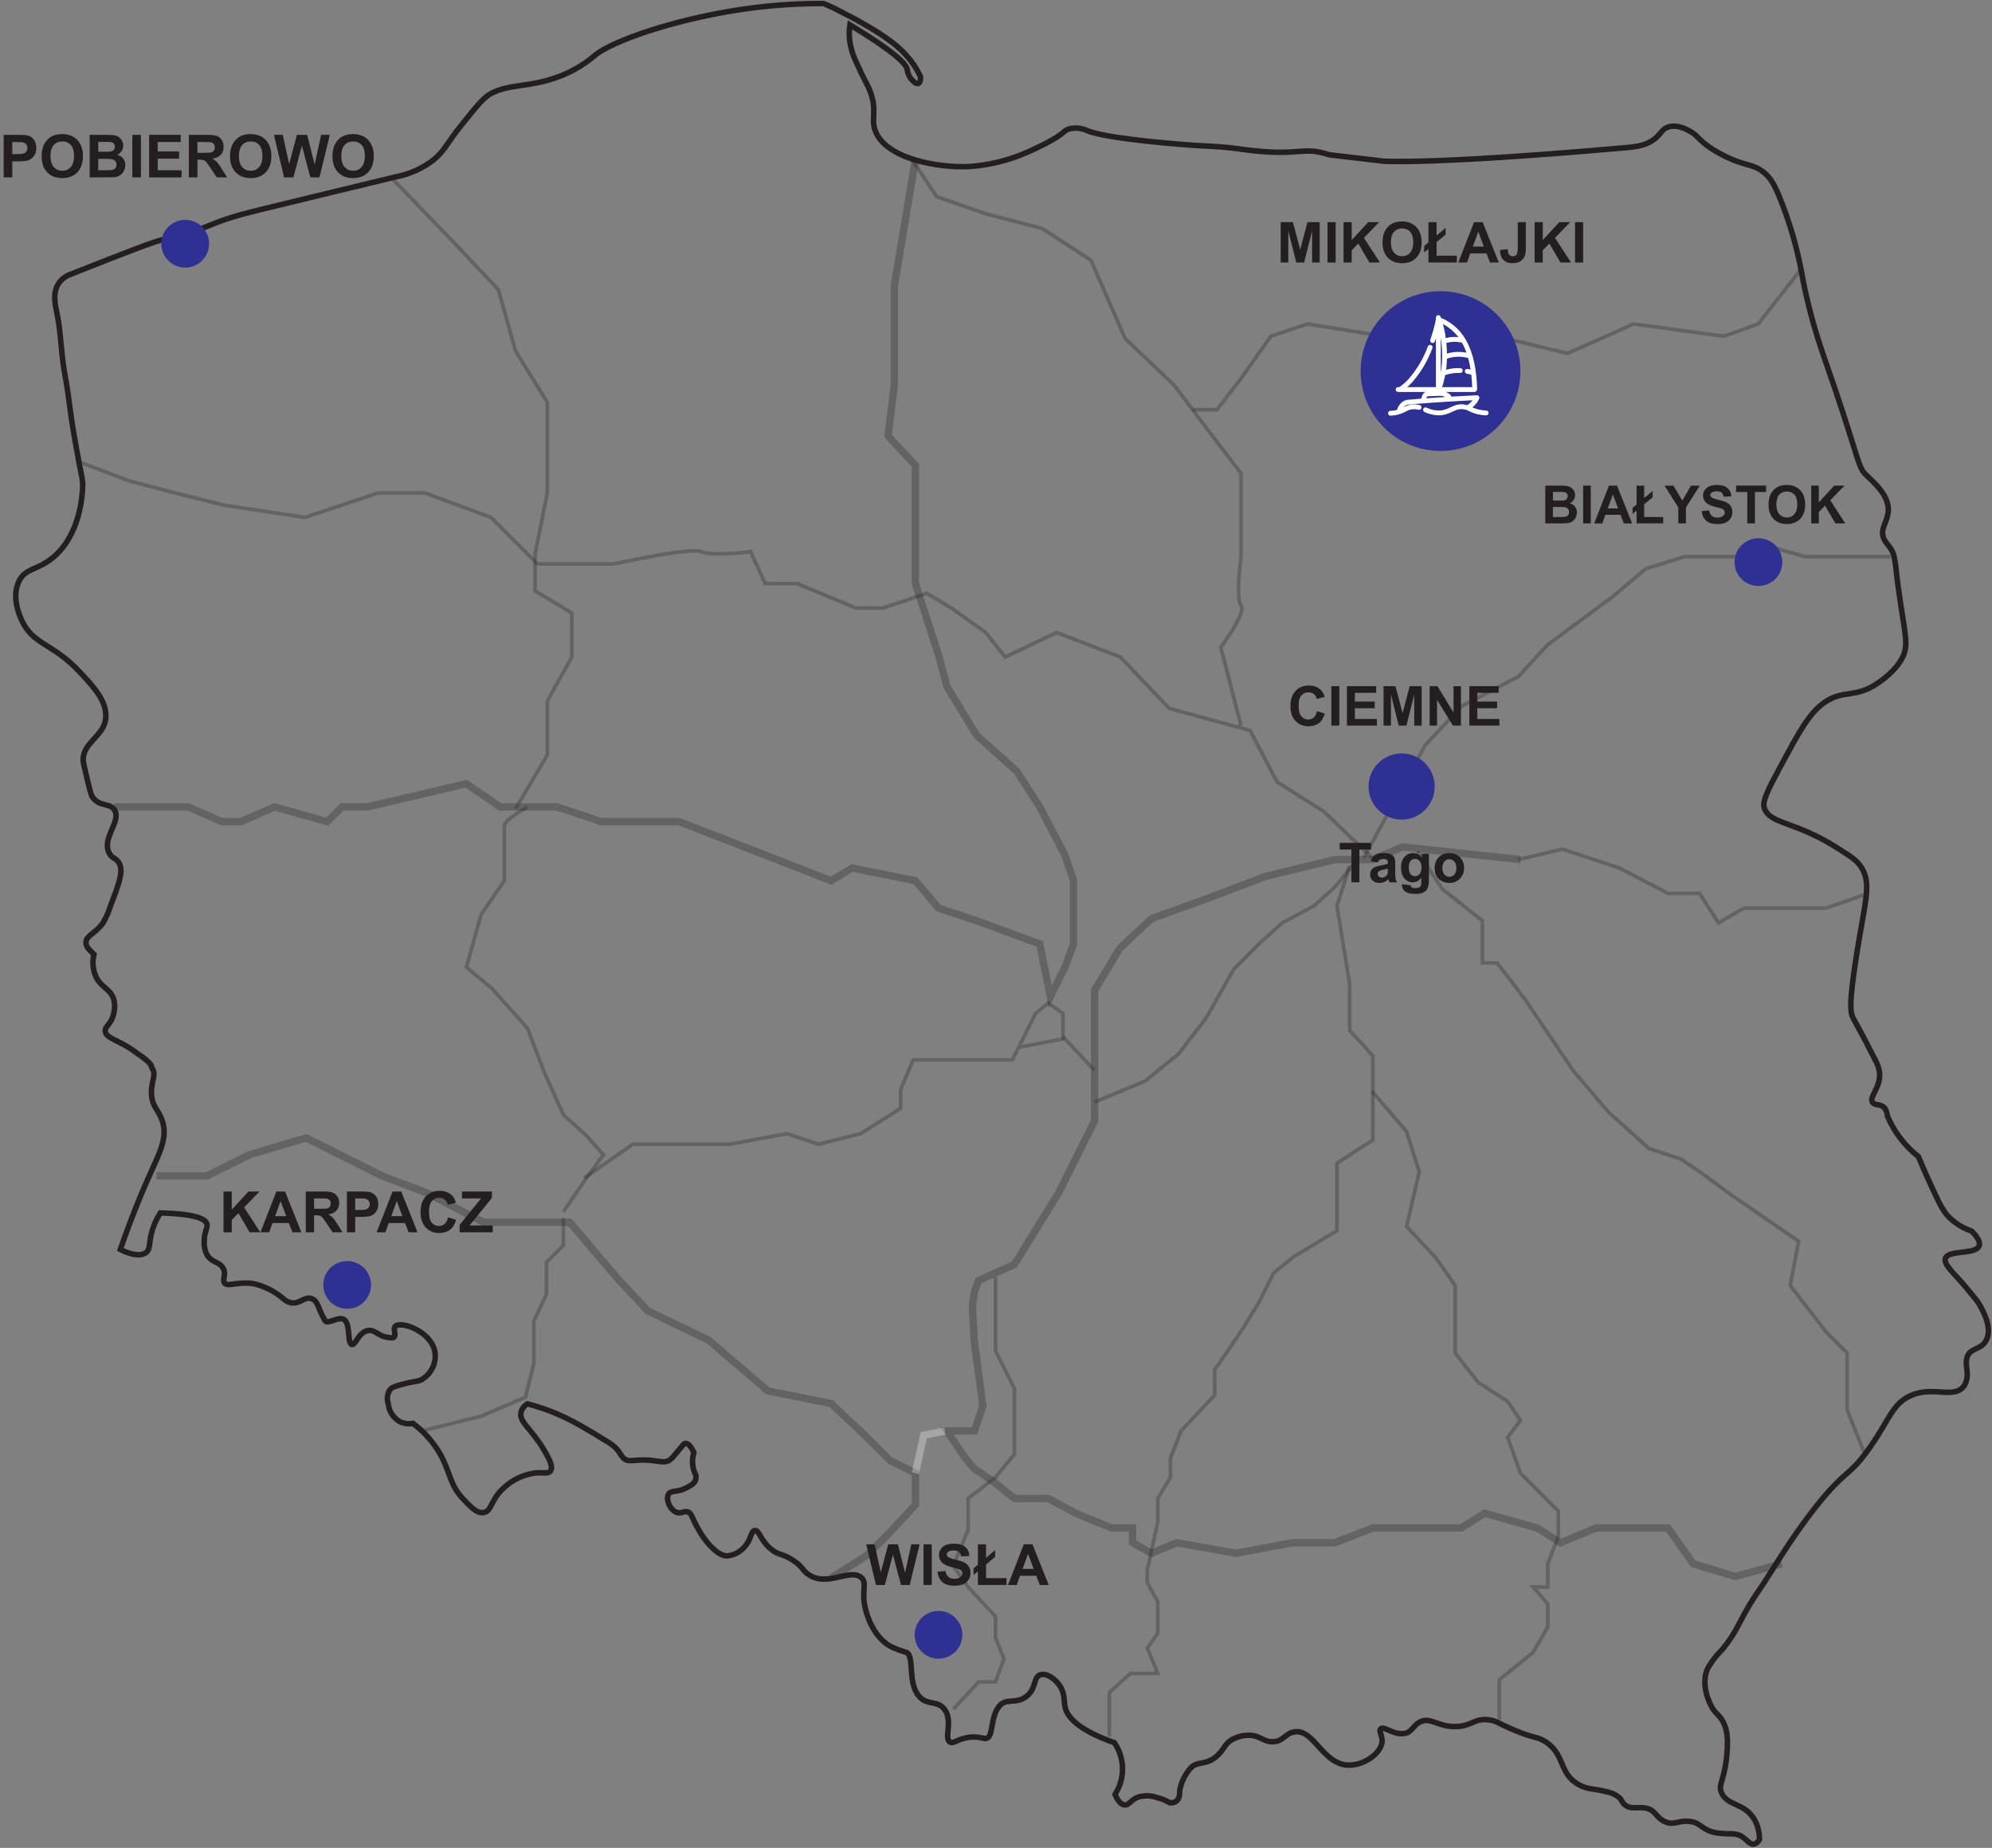 <?xml version="1.0" encoding="utf-8"?>
<!-- Generator: Adobe Illustrator 15.0.0, SVG Export Plug-In . SVG Version: 6.00 Build 0)  -->
<!DOCTYPE svg PUBLIC "-//W3C//DTD SVG 1.1//EN" "http://www.w3.org/Graphics/SVG/1.1/DTD/svg11.dtd">
<svg version="1.1" id="Layer_1" xmlns="http://www.w3.org/2000/svg" xmlns:xlink="http://www.w3.org/1999/xlink" x="0px" y="0px"
	 width="542.313px" height="503.015px" viewBox="0 0 542.313 503.015" enable-background="new 0 0 542.313 503.015"
	 xml:space="preserve">
<rect x="0" y="0" width="542.313" height="503.015" fill="#808080" stroke="none"/>
<g id="Layer_2" display="none">
	<rect x="-33.344" y="-27.993" display="inline" fill="#21083E" width="602" height="555"/>
</g>
<g id="Layer_1_1_">
	<g id="Group_665" transform="translate(-715 -9765.856)">
		<path id="Path_500" opacity="0.3" fill="none" stroke="#231F20" enable-background="new    " d="M1086.335,9999.373l9.332-17.334
			l7.334-13.334l10-10.666l15.334-8l8-8.666l18-13.334l8.666-7.334l10.666-3.332h16l7.334-2.668l9.334,2.668h23.332"/>
		<path id="Path_501" opacity="0.3" fill="none" stroke="#231F20" enable-background="new    " d="M1205.667,9838.705l-12,15.334
			l-9.332,3.334l-24.668-3.334l-7.332,3.334l-10.668,4.666l-19.332-4.666h-30.668l-20.666-3.334l-10,3.334l-8,11.332l-6.666,8.668
			h-6.668"/>
		<g id="Group_664" transform="translate(719.301 9766.856)">
			<g id="poland_ab_grey_Przekonwertowany_-01" transform="translate(0 0)">
				<path id="Path_227" fill="none" stroke="#231F20" stroke-width="1.5" stroke-miterlimit="10" d="M227.081,5.75
					c-0.198,1.358-0.225,2.735-0.08,4.1c0.282,2.192,0.93,4.322,1.917,6.3c2.215,5,2.8,5.5,3.6,7.53
					c2.02,5.154,0.356,7.426,1.343,10.548c2.456,7.805,16.861,10.571,25.871,10.1c5.273-0.385,10.445-1.649,15.3-3.742
					c1.146-0.494,2.123-0.93,2.926-1.343c1.841-0.848,3.63-1.798,5.361-2.847c2.299-1.492,2.215-1.951,3.438-2.3
					c1.684-0.429,3.455-0.25,5.021,0.505c5.682,2.3,27.926,4.017,33.516,4.212c2.986,0.141,5.964,0.436,8.919,0.884
					c15.735,2.089,15.688-1.067,23.266,1.423l14.922,1.756l0,0c0.068,0,12.832,1,66-3.684c3.053-0.264,5.738-0.654,8.035-2.594
					c1.537-1.343,1.791-2.479,3.44-3.019c2.629-0.872,5.511,0.907,6.359,1.423c1.619,1,1.641,1.584,3.766,3.271
					c1.41,1.092,2.924,2.042,4.521,2.835c6.037,3.214,8.172,2.3,11.215,4.694c1.904,1.492,2.914,3.317,4.154,6.164
					c3.11,7.518,5.358,15.369,6.688,23.4c1.439,7.168,3.373,14.225,5.812,21.12c9.401,26.962,9,29.475,11.145,31.61
					c2.146,2.135,6.486,5.6,6.234,10c-0.173,3.03-2.312,4.809-1.252,7.449c0.713,1.71,2.301,2.433,2.848,5.016
					c0.115,0.516,0.274,1.446,0.379,2.158c0.264,1.836,0.217,2.95,1.457,11.065c1.354,8.827,1.963,11.076,0.506,14.061
					c-1.848,3.788-5.899,6.485-6.635,7c-6.279,4.419-9.527,1.7-14.799,5.464c-4.064,2.915-6.611,7.633-11.709,17.079
					c-3.443,6.451-5.211,9.722-4.521,11.627c1.584,4.373,8.092,3.443,19.408,10.537c3.893,2.433,5.832,3.65,7.037,5.613
					c2.662,4.362,1.145,8.436-1.148,22.52c-2.469,15.15-1.801,17.125-1.147,18.422c0.528,1,3.11,5.578,5.992,11.375
					c0.692,1.153,1.116,2.448,1.239,3.788c0.185,3.892-2.948,6.399-1.928,7.839c0.666,0.918,2.238,0.24,3.34,1.584
					c0.41,0.631,0.654,1.352,0.711,2.102c1.83,4.334,4.729,8.137,8.426,11.041c1.55,3.725,2.974,6.893,4.101,9.287
					c2.055,4.406,2.893,5.887,4.399,7.369c1.687,1.623,3.714,2.85,5.935,3.592c1.377,1.344,2.514,2.857,2.1,4.021
					c-0.883,2.549-8.313,1.021-9.182,3.439c-0.584,1.709,2.641,4.326,5.361,7.607c3.1,3.742,3.44,4.121,3.936,5.027
					c1.045,1.848,3.443,6.141,1.918,9.457c-1.377,2.949-4.592,2.146-5.35,4.939c-0.666,2.299,0.885,4.451-0.552,7.299
					c-0.096,0.203-0.221,0.395-0.366,0.563c-2.849,3.441-8.252-0.229-14.313,2.436c-5.143,2.299-5.738,6.381-11.135,14.049
					c-5.842,8.367-6.324,5.658-14.564,15.988c-7.553,9.49-12.627,18.664-15.817,23.186c0,0-1.791,2.525-3.26,5.189l0,0
					c-1.148,1.928-1.091,2.088-2.089,3.844c-1.231,2.465-2.75,4.777-4.522,6.887c-1.445,1.432-2.707,3.025-3.752,4.771
					c-0.246,0.432-0.441,0.891-0.586,1.355c-1.457,4.822,1.6,9.771,1.826,10.105c1.032,1.469,1.848,1.768,2.766,3.52
					c1.033,1.973,1.309,4.064,1.09,7.689c-0.506,8.322-2.664,9.1-1.5,11.639c1.617,3.57,6.189,2.629,8.861,7.117
					c0.967,1.676,1.459,3.586,1.422,5.521c-0.279,0.596-0.795,1.049-1.422,1.25c-1.562,0.354-2.228-2.092-4.937-2.676
					c-1.078-0.238-1.664,0-4.465-0.264c-0.496-0.041-0.986-0.123-1.469-0.242c-3.674-0.848-3.646-2.719-6.888-3.006
					c-2.983-0.277-3.993,1.148-6.358,0.16c-2.701-1.055-2.605-3.248-5.441-3.764c-2.227-0.4-4.018,0.459-5.612-0.85
					c-0.871-0.689-0.711-1.262-1.757-2.168c-1.1-0.813-2.385-1.346-3.741-1.537c-2.892-0.801-4.591-0.391-7.22-1.895
					c-5.602-3.248-3.442-8.574-9.538-11.971c-2.123-1.148-2.3-0.475-7.781-2.756c-4.66-1.939-4.937-2.596-7.037-2.848
					c-4.086-0.506-4.59,1.791-9.182,1.836c-5,0-6.888-2.836-9.779-1.146c-1.779,1.01-1.973,2.617-3.947,3
					c-3.008,0.586-5.59-2.123-6.52-1.25c-0.666,0.619,0.6,2.029,0.332,3.764c-0.482,3.133-5.222,6.396-9.457,6.107
					c-6.795-0.459-9.068-9.861-14.396-9.033c-2.594,0.398-3.073,2.789-6.104,2.674c-2.49-0.08-3.271-1.729-6.359-1.756
					c-1.455,0.002-2.891,0.348-4.188,1.01c-2.525,1.314-2.302,2.824-4.593,4.771c-3.26,2.734-5.465,0.898-7.448,3.684
					c-1.277,1.604-2.142,3.502-2.515,5.52c0,1.584-0.198,2.305-0.918,2.932c-0.508,0.375-1.142,0.545-1.769,0.471
					c-1.116-0.668-2.328-1.162-3.604-1.469c-1.539-0.504-3.188-0.564-4.764-0.172c-2.299,0.723-2.662,2.359-3.992,2.215
					c-0.645-0.068-1.602-0.574-2.572-2.869c1.146-1.764,1.826-3.783,2-5.877c0.227-2.887-0.529-5.764-2.145-8.172
					c-10.455-3.688-13.143-7.369-13.543-10.146c-0.201-1.354,0-3.313-1.332-5.354c-1.146-1.73-3.438-3.564-5.279-3.014
					c-2,0.617-1.057,3.73-3.766,5.855c-2.938,2.301-5.484,0.334-7.449,2.689c-2.56,3.07-1.5,8.303-3.507,8.775
					c-0.689,0.172-1.148-0.309-3.26-0.367c-0.588-0.018-1.176,0.021-1.756,0.115c-2.95,0.473-3.88,1.779-4.855,1.271
					c-1.791-0.973,0.861-5.738-1.5-8.873c-1.94-2.615-4.591-1-6.887-3.52c-3.375-3.729-1.148-11.148-3.6-12.051
					c-1.367-0.395-2.702-0.895-3.994-1.492c-0.572-0.271-1.111-0.623-1.607-1.02c-4.35-3.443-5.486-9.275-5.739-10.549
					c-0.643-3.982,0.689-5.945-0.838-7.277c-2.984-2.627-9.068,2.5-14.141-0.666c-1.894-1.148-1.687-2.299-4.683-4.189
					c-2.755-1.721-3.616-1.199-5.613-2.766c-3.042-2.359-3.375-5.463-4.591-5.188c-1.216,0.273-0.826,2.443-2.927,4.594
					c-1.209,1.389-2.936,2.219-4.775,2.299c-0.459,0-2-0.172-4.511-2.848c-0.67-0.719-1.284-1.486-1.836-2.301
					c-0.275-0.398-0.677-1-1.148-1.85c-2.032-3.441-1.836-4.434-2.9-4.914s-1.859,0.553-3.2,0.059
					c-1.813-0.676-3.007-3.58-2.181-4.938c0.712-1.146,2.387-0.443,4.775-1.676c1.412-0.734,2.215-1.219,2.548-2.076
					c0.165-0.461,0.208-0.955,0.126-1.438c-0.537-1.018-0.846-2.137-0.907-3.281c-0.054-0.975,0.074-1.945,0.379-2.869
					c-1.022-2.102-1.779-2.521-2.3-2.49c-0.521,0.033-0.93,0.859-2.869,3.064c-0.433,0.578-0.947,1.096-1.527,1.525
					c-1.274,0.744-2.5,0.344-4.327,0.113c-4.867-0.621-6.565,0.688-8.035-0.586c-1.056-0.918-1.033-1.896-2.847-3.439
					c-1.013-0.762-2.075-1.447-3.179-2.063c-1.148-0.746-2.651-1.646-4.35-2.617c-2.459-1.479-5.011-2.793-7.639-3.941
					c-2.676-1.158-5.439-2.102-8.264-2.824c-0.874,0.52-1.506,1.367-1.756,2.354c-0.551,2.605,2.881,4.422,6.267,10.199
					c1.24,2.104,2.663,4.592,1.756,5.74c-0.643,0.859-1.974,0.32-4.258,0.551c-3.21,0.447-6.198,1.896-8.54,4.131
					c-3.524,3.238-3.133,6.234-5.36,6.611c-2.02,0.355-3.88-1.928-5.441-3.512c-3.788-3.846-3.616-7.301-6.267-12.133
					c-1.889-3.365-4.457-6.301-7.541-8.619c-1.247,0.242-2.539,0.064-3.673-0.506c-1.729-1.027-2.867-2.818-3.065-4.82
					c-0.426-1.254-0.275-2.633,0.413-3.766c0.494-0.631,1.148-0.93,3.271-1.5c3.857-1.043,4.178-0.723,5.268-1.25
					c2.273-1.258,3.73-3.605,3.845-6.201c0.2-4.682-4.591-7.23-5.349-7.609c-2.066-1.09-4.9-1.652-5.613-0.678
					c-0.562,0.781,0.413,2.301-0.287,2.859c-0.379,0.332-0.987,0.113-1.469,0.08c-2.869-0.242-3.673-2.301-5.739-1.855
					c-2.525,0.586-3.225,4.027-4.27,3.771c-1.331-0.332-0.218-5.939-2.3-6.891c-1.55-0.68-4.178,1.426-4.936,0.479
					c-0.031-0.047-0.058-0.094-0.08-0.143c-1.848-3.053-1.814-5.336-3.684-5.941c-2.043-0.666-3.111,1.689-5.739,1.092
					c-1.607-0.379-1.859-1.445-5.073-3.266c-0.801-0.436-1.629-0.813-2.479-1.146c-0.477-0.188-0.963-0.348-1.458-0.479
					c-0.924-0.273-1.882-0.418-2.847-0.426c-3.753,0-5.1,0.873-5.969,0.061c-0.869-0.813,0.562-2.518-0.505-4.18
					c-1.148-1.838-3.053-1.393-4.35-3.568c-0.576-1.119-0.838-2.371-0.758-3.627c0-2.711,1-3.648,0.758-4.693
					c-0.31-1.363-2.8-2.836-12.718-3.072c-1.114,1.742-1.936,3.656-2.433,5.67c-0.654,2.729-0.31,4.166-1.331,5.023
					c-2.112,1.775-6.5-0.438-7.116-0.76c3.329-9.572,6.313-16.619,8.54-21.512s4.431-9.238,2.847-13.639
					c-1.033-2.848-2.525-3.613-2.847-6.527c-0.436-3.897,1.515-5.738,0.08-7.688c-0.241-0.333,0.62-0.934-4.27-4.188l0,0
					c-4.591-3.521-8.276-3.789-8.448-5.854c-0.126-1.458,1.653-1.813,2.3-4.786c0.321-1.198,0.345-2.461,0.069-3.674
					c-0.746-2.896-3.191-3.309-4.683-5.938c-1.037-2.014-1.306-4.334-0.758-6.531c-1.148-1.145-2.3-2.043-2.169-3.352
					c0.126-1.77,2.468-2.302,4.511-5.018c0.852-1.389,1.53-2.876,2.02-4.43c2.445-6.382,3.639-9.619,2.594-11.8
					c-0.872-1.836-1.974-1.251-2.847-3.007c-2.009-4.1,3.363-8.563,1.515-11.639c-1.251-2.066-4.155-0.815-6.037-3.581
					c-0.218-0.321-0.471-0.769-1.412-4.786c-0.7-2.973-1.056-4.465-1.09-4.936c-0.379-5,5.464-6.68,6.083-11.421
					c0.619-4.741-3.225-8.815-7.082-12.936c-7.472-7.954-12.626-7.266-15.736-13.969c-0.425-0.918-3-6.4-0.7-10.824
					c1.791-3.443,4.786-2.824,8.9-6.083c7.805-6.2,8.287-17.481,8.367-19.375c0.1-2.376-0.218-2.02-2.089-12.764
					c-1.836-10.548-1.148-9.045-2.927-19c-0.9-5.211-0.907-10.56-2.009-15.736c-0.436-2.043-1.263-5.567,0.62-8.172
					c0.803-1.06,1.901-1.859,3.156-2.3c14.921-5.9,22.474-8.838,25.091-9.435c14.21-3.191,10.571-4.281,26.4-8.115
					c12.4-3,24.77-6.037,37.177-9c3.688-0.712,7.157-2.286,10.124-4.591c3.076-2.525,3.535-4.442,7.69-9.6
					c3.96-4.924,5.946-7.392,7.943-8.448c5.085-2.7,10.33-1.607,18.25-4.522c0.735-0.275,1.263-0.494,1.458-0.574
					c3.11-1.306,5.999-3.087,8.563-5.28c4.924-4.121,23.473-10.491,43.249-12.982c6.303-0.78,12.649-1.163,19-1.148
					c0.769,0.321,1.871,0.792,3.179,1.423c1.09,0.539,1.882,1,2.422,1.263c2.617,1.263,5.131,2.732,6.588,3.6
					c2.067,1.174,4.061,2.473,5.969,3.891c2.173,1.563,4.106,3.435,5.739,5.555c0.98,1.306,1.823,2.709,2.514,4.189
					c0.069,0.861-0.126,1.641-0.585,1.836c-0.758,0.333-1.882-1.148-2.009-1.251c-0.537-0.712-0.884-1.55-1.01-2.433
					C242.587,16.458,239.144,13.063,227.081,5.75z"/>
			</g>
			<path id="Path_228" opacity="0.3" fill="none" stroke="#231F20" stroke-width="2" enable-background="new    " d="
				M480.779,424.685l-12.625,3.443l-11.477-3.443l-6.89-9.756h-19.512l-9.756,4.018l-6.314-4.018l-14.348-4.018l-6.313,4.018
				h-24.101l-10.332,4.018H347.64l-15.494,2.869l-16.07-2.869l-6.887,2.869l-5.166-2.869v-4.018h-5.738l-9.756-4.018l-7.461-4.021
				h-9.182l-5.739-4.594l-5.167-3.439l-2.869-3.439l-4.591-6.893h7.46l2.3-6.887l-2.3-17.221l-0.572-9.756l0.572-4.018l1.154-3.086
				l9.75-4.375l12.051-19.516l9.758-19.512v-35.582l6.889-11.479l8.607-8.035l14.348-5.165l16.646-6.312l18.938-4.59h10.33
				l8.035-3.443l32.136,3.45"/>
			<path id="Path_229" opacity="0.3" fill="none" stroke="#231F20" stroke-width="2" enable-background="new    " d="
				M244.907,42.462l-5.739,34.434v26.973l-1.721,13.774l7.46,8.034v32.139l6.313,19.512l2.3,8.609l8.035,13.2l10.901,9.757
				l6.313,9.756l6.887,13.2l2.301,6.887v17.215l-2.301,6.313l-4.018,8.033l-2.869-14.348l-17.216-6.313l-10.331-3.442l-6.312-7.461
				l-17.217-3.444l-5.739,3.444l-41.32-16.069h-21.235l-12.051-4.018h-15.5l-9.183-6.312l-26.974,6.313h-6.887l-4.018,4.018
				l-14.348-4.018l-9.183,4.018h-5.164l-9.184-4.018H26.823"/>
			<path id="Path_230" opacity="0.3" fill="none" stroke="#231F20" stroke-width="2" enable-background="new    " d="
				M38.303,319.087h13.774l11.478-5.738l15.5-4.592l20.661,10.33l12.051,4.592l15.5,8.035h23.529l13.2,15.5l8.035,8.604
				l16.643,8.035l16.069,13.771l17.217,3.441l9.757,9.186l6.313,6.313l6.887,3.441v8.605l-6.887,7.461l-6.312,6.313l-9.757,6.164"/>
			<path id="Path_231" opacity="0.3" fill="none" stroke="#FFFFFF" stroke-width="2" enable-background="new    " d="
				M244.907,400.007l2.295-10.33l5.74-1.148"/>
			<path id="Path_232" opacity="0.3" fill="none" stroke="#231F20" enable-background="new    " d="M403.876,467.153v-10.9
				l9.183-7.461l4.018-6.887v-6.314l-4.018-4.592h4.018v-6.314l2.869-7.459v-6.889l-10.33-10.328l-3.441-9.76l3.441-4.59
				l-3.441-5.166l-8.024-5.164l-6.313-8.035v-18.365l-5.166-7.461l-8.033-8.605l3.442-14.922l-3.442-10.9l-9.431-11.021"/>
			<path id="Path_233" opacity="0.3" fill="none" stroke="#231F20" enable-background="new    " d="M363.129,234.725l-3.443,10.9
				l3.443,21.235v12.625l6.313,6.888v22.957l-9.757,6.313v18.365l-11.479,6.887l-5.737,4.592l-4.021,8.033l-4.59,7.463
				l-7.461,10.902v6.889l-9.189,9.756l-2.866,7.461v5.166l-3.439,5.736v6.314l-2.869,13.199v3.438l2.869,5.164v8.607l-2.869,4.02
				l2.869,6.895h-7.461l-5.738,5.164v12.053"/>
			<path id="Path_234" opacity="0.3" fill="none" stroke="#231F20" enable-background="new    " d="M266.716,346.634v20.088
				l5.167,10.33v17.791l-5.167,6.313l-7.461,5.738v8.609l-4.018,9.756l4.018,5.738l7.461,8.035v5.74l2.295,5.729l-2.295,6.314
				h-4.592l-6.887,7.461"/>
			<path id="Path_235" opacity="0.3" fill="none" stroke="#231F20" enable-background="new    " d="M110.614,388.522l16.069-4.021
				l12.052-5.16l2.3-9.188v-11.479l3.443-7.459v-8.607l4.592-4.594v-7.459"/>
			<path id="Path_236" opacity="0.3" fill="none" stroke="#231F20" enable-background="new    " d="M503.161,394.267l-4.592-11.477
				v-15.494l-5.738-5.74l-9.756-12.627l2.295-12.051l-18.365-12.625l-8.606-6.313l-5.166-3.443l-8.609-2.869l-10.895-9.758
				l-9.762-11.479l-13.193-19.514l-7.461-9.754h-4.021v-11.479l-10.896-8.608l-6.896-10.33"/>
			<path id="Path_237" opacity="0.3" fill="none" stroke="#231F20" enable-background="new    " d="M504.31,242.185l-11.479,4.018
				h-22.383l-6.887,4.017l-5.164-8.034h-8.609l-13.199-6.887l-15.5-5.165l-12.053,2.869"/>
			<path id="Path_238" opacity="0.3" fill="none" stroke="#231F20" enable-background="new    " d="M293.689,299.001l13.773-5.738
				l9.182-7.461l7.461-9.756l7.461-13.201l7.461-7.459l5.738-5.166l8.608-4.592l5.738-5.164l5.166-6.313"/>
			<path id="Path_239" opacity="0.3" fill="none" stroke="#231F20" enable-background="new    " d="M149.066,328.845l6.313-9.184
				l4.592-6.314l-4.592-5.164l-6.312-5.738l-5.165-11.479l-4.592-12.053l-9.756-10.899l-6.887-5.74l4.018-14.347l6.313-9.183
				v-14.921c0-1.722,6.313-5.165,6.313-5.165"/>
			<path id="Path_240" opacity="0.3" fill="none" stroke="#231F20" enable-background="new    " d="M154.804,319.661l13.2-9.188
				h26.4l15.5-2.871l8.608,2.871l11.478-2.871l10.9-6.889v-5.162l3.443-8.035h26.974l2.869-5.732l3.442-6.893l3.438-2.869
				l4.021,2.869v6.893l-12.051,2.299"/>
			<path id="Path_241" opacity="0.3" fill="none" stroke="#231F20" enable-background="new    " d="M293.689,290.394l-8.609-9.184"
				/>
			<path id="Path_497" opacity="0.3" fill="none" stroke="#231F20" enable-background="new    " d="M102.7,47.849l18,18.667
				l10.666,11.333l4.668,16.667l8.666,14v24.667l-3.334,16.666v10l10,6v12l-6.666,12v14.667l-8.666,14.667"/>
			<path id="Path_498" opacity="0.3" fill="none" stroke="#231F20" enable-background="new    " d="M369.441,232.707l-13.408-12.858
				l-12.668-8l-7.332-14l-22-6l-13.334-14l-17.334-6.666l-14,6.666l-5.332-6.666l-9.334-6.667l-6.666-4l-12,4H228.7l-16-6.667
				h-8.666l-4-8.666c0,0-10.668,1.334-13.334,0s-24,3.333-24,3.333h-20.667l-12.668-12.667l-18-6.666H98.7l-20,6.666l-22-3.333
				l-13.334-3.333L30.7,129.849l-14-5.333"/>
			<path id="Path_499" opacity="0.3" fill="none" stroke="#231F20" enable-background="new    " d="M333.573,196.516l-5.541-21.333
				c0,0,7.08-9.334,5.541-11.334c-1.541-2,0-13.333,0-13.333v-22.667l-10.209-13.333l-8-10.667l-13.332-12.666L292.7,69.849
				l-13.334-8.666l-15.333-4L250.7,52.516l-6.666-10"/>
			<g id="Group_681" transform="translate(-415.301 -10020.857)">
				<g enable-background="new    ">
					<path fill="#231F20" d="M759.666,10091.316v-10.984h3.322l1.992,7.494l1.971-7.494h3.332v10.984h-2.064v-8.646l-2.18,8.646
						h-2.137l-2.172-8.646v8.646H759.666z"/>
					<path fill="#231F20" d="M772.416,10091.316v-10.984h2.217v10.984H772.416z"/>
					<path fill="#231F20" d="M776.775,10091.316v-10.984h2.219v4.877l4.482-4.877h2.983l-4.137,4.277l4.354,6.707h-2.865
						l-3.022-5.156l-1.797,1.838v3.318H776.775z"/>
					<path fill="#231F20" d="M787.38,10085.891c0-1.117,0.166-2.057,0.502-2.818c0.25-0.559,0.593-1.059,1.021-1.506
						c0.435-0.445,0.898-0.773,1.421-0.99c0.688-0.289,1.475-0.434,2.368-0.434c1.613,0,2.916,0.502,3.888,1.508
						c0.974,1.004,1.457,2.4,1.457,4.189c0,1.773-0.481,3.16-1.447,4.164c-0.961,1-2.25,1.502-3.862,1.502
						c-1.64,0-2.938-0.5-3.896-1.496C787.865,10089.014,787.38,10087.641,787.38,10085.891z M789.667,10085.818
						c0,1.242,0.287,2.186,0.86,2.828c0.57,0.641,1.304,0.961,2.187,0.961c0.888,0,1.606-0.318,2.183-0.953
						c0.565-0.637,0.85-1.594,0.85-2.867c0-1.258-0.275-2.199-0.83-2.818c-0.551-0.621-1.287-0.928-2.199-0.928
						c-0.914,0-1.648,0.313-2.213,0.939C789.947,10083.607,789.667,10084.553,789.667,10085.818z"/>
					<path fill="#231F20" d="M799.891,10085.832v-5.5h2.211v3.633l2.467-2.068v1.814l-2.467,2.061v3.695h5.522v1.85h-7.733v-3.703
						l-1.164,0.967v-1.775L799.891,10085.832z"/>
					<path fill="#231F20" d="M819.052,10091.316h-2.411l-0.964-2.496h-4.391l-0.906,2.496h-2.354l4.271-10.984h2.355
						L819.052,10091.316z M814.966,10086.971l-1.512-4.078l-1.481,4.078H814.966z"/>
					<path fill="#231F20" d="M824.195,10080.332h2.211v6.955c0,0.906-0.08,1.607-0.24,2.098c-0.215,0.639-0.604,1.152-1.17,1.539
						c-0.564,0.389-1.307,0.582-2.234,0.582c-1.082,0-1.918-0.303-2.502-0.91c-0.586-0.609-0.879-1.5-0.885-2.674l2.092-0.24
						c0.025,0.629,0.117,1.076,0.275,1.336c0.24,0.395,0.605,0.59,1.094,0.59c0.496,0,0.844-0.141,1.051-0.422
						c0.203-0.283,0.314-0.869,0.314-1.758v-7.096H824.195z"/>
					<path fill="#231F20" d="M828.794,10091.316v-10.984h2.22v4.877l4.481-4.877h2.979l-4.137,4.277l4.363,6.707h-2.873
						l-3.021-5.156l-1.799,1.838v3.318H828.794z"/>
					<path fill="#231F20" d="M839.783,10091.316v-10.984h2.219v10.984H839.783z"/>
				</g>
			</g>
			<g id="Group_682" transform="translate(-329.301 -9960.857)">
				<g enable-background="new    ">
					<path fill="#231F20" d="M745.705,10092.045h4.113c0.813,0,1.42,0.033,1.815,0.104c0.4,0.066,0.758,0.209,1.074,0.422
						c0.315,0.215,0.574,0.504,0.787,0.859c0.211,0.357,0.313,0.758,0.313,1.203c0,0.48-0.131,0.926-0.389,1.326
						c-0.26,0.402-0.611,0.703-1.057,0.904c0.625,0.182,1.104,0.492,1.438,0.934c0.334,0.439,0.506,0.957,0.506,1.549
						c0,0.469-0.104,0.924-0.323,1.365c-0.22,0.443-0.517,0.795-0.896,1.063c-0.377,0.262-0.84,0.426-1.393,0.486
						c-0.349,0.037-1.181,0.064-2.504,0.07h-3.496v-10.283L745.705,10092.045L745.705,10092.045z M747.781,10093.758v2.377h1.361
						c0.811,0,1.313-0.014,1.51-0.037c0.352-0.039,0.635-0.162,0.838-0.367c0.201-0.203,0.305-0.471,0.305-0.803
						c0-0.318-0.088-0.576-0.264-0.775s-0.438-0.318-0.783-0.361c-0.203-0.023-0.795-0.033-1.77-0.033H747.781z M747.781,10097.846
						v2.75h1.924c0.748,0,1.223-0.021,1.424-0.064c0.313-0.057,0.564-0.191,0.754-0.41c0.195-0.217,0.291-0.508,0.291-0.873
						c0-0.309-0.069-0.572-0.225-0.785c-0.15-0.213-0.367-0.373-0.65-0.469c-0.274-0.1-0.895-0.148-1.838-0.148H747.781z"/>
					<path fill="#231F20" d="M756.009,10102.328v-10.283h2.076v10.283H756.009z"/>
					<path fill="#231F20" d="M769.335,10102.328h-2.256l-0.9-2.338h-4.108l-0.851,2.338h-2.2l4.006-10.283h2.194L769.335,10102.328z
						 M765.513,10098.26l-1.416-3.816l-1.391,3.816H765.513z"/>
					<path fill="#231F20" d="M770.55,10097.193v-5.148h2.068v3.4l2.309-1.936v1.699l-2.309,1.928v3.459h5.17v1.732h-7.238v-3.467
						l-1.086,0.904v-1.662L770.55,10097.193z"/>
					<path fill="#231F20" d="M781.914,10102.328v-4.33l-3.766-5.953h2.432l2.422,4.068l2.369-4.068h2.393l-3.776,5.969v4.314
						H781.914z"/>
					<path fill="#231F20" d="M788.268,10098.98l2.021-0.195c0.123,0.678,0.369,1.178,0.74,1.494
						c0.371,0.318,0.873,0.477,1.504,0.477c0.668,0,1.168-0.141,1.508-0.424c0.344-0.283,0.512-0.613,0.512-0.992
						c0-0.246-0.073-0.451-0.213-0.621c-0.143-0.172-0.391-0.32-0.748-0.445c-0.241-0.084-0.795-0.234-1.659-0.447
						c-1.113-0.275-1.896-0.615-2.345-1.018c-0.631-0.566-0.946-1.256-0.946-2.07c0-0.525,0.147-1.014,0.446-1.469
						c0.295-0.457,0.726-0.803,1.283-1.043c0.555-0.236,1.229-0.357,2.021-0.357c1.291,0,2.265,0.283,2.91,0.85
						c0.654,0.566,0.996,1.322,1.025,2.266l-2.078,0.092c-0.084-0.529-0.281-0.908-0.566-1.141
						c-0.299-0.232-0.731-0.348-1.315-0.348c-0.604,0-1.076,0.123-1.416,0.371c-0.221,0.16-0.33,0.371-0.33,0.641
						c0,0.242,0.103,0.451,0.31,0.621c0.264,0.223,0.896,0.449,1.905,0.689c1.013,0.236,1.758,0.484,2.242,0.74
						c0.484,0.254,0.863,0.604,1.137,1.045c0.275,0.441,0.41,0.986,0.41,1.637c0,0.59-0.164,1.141-0.49,1.656
						c-0.327,0.516-0.791,0.898-1.391,1.148c-0.6,0.248-1.344,0.375-2.236,0.375c-1.301,0-2.299-0.301-2.993-0.904
						C788.82,10101.008,788.406,10100.131,788.268,10098.98z"/>
					<path fill="#231F20" d="M800.693,10102.328v-8.543h-3.056v-1.74h8.175v1.74h-3.045v8.543H800.693z"/>
					<path fill="#231F20" d="M806.472,10097.248c0-1.045,0.154-1.926,0.47-2.637c0.233-0.523,0.555-0.992,0.957-1.41
						c0.403-0.416,0.848-0.725,1.327-0.926c0.642-0.271,1.382-0.406,2.218-0.406c1.516,0,2.727,0.471,3.639,1.41
						c0.91,0.939,1.363,2.248,1.363,3.922c0,1.66-0.451,2.959-1.354,3.896c-0.899,0.936-2.108,1.406-3.619,1.406
						c-1.526,0-2.746-0.467-3.646-1.4C806.919,10100.172,806.472,10098.887,806.472,10097.248z M808.609,10097.18
						c0,1.164,0.271,2.047,0.807,2.648c0.539,0.6,1.223,0.9,2.049,0.9c0.824,0,1.502-0.299,2.037-0.893
						c0.531-0.598,0.797-1.492,0.797-2.684c0-1.178-0.258-2.059-0.772-2.637c-0.521-0.582-1.205-0.871-2.062-0.871
						c-0.854,0-1.549,0.293-2.074,0.881C808.873,10095.111,808.609,10095.996,808.609,10097.18z"/>
					<path fill="#231F20" d="M818.091,10102.328v-10.283h2.076v4.566l4.197-4.566h2.789l-3.871,4.006l4.084,6.277h-2.689
						l-2.828-4.826l-1.684,1.719v3.107H818.091z"/>
				</g>
			</g>
			<g id="Group_683" transform="translate(-719.301 -9766.857)">
				<g enable-background="new    ">
					<path fill="#231F20" d="M775.851,10101.315v-11.115h2.244v4.939l4.534-4.939h3.018l-4.185,4.332l4.413,6.783h-2.904
						l-3.056-5.215l-1.819,1.857v3.357H775.851z"/>
					<path fill="#231F20" d="M797.056,10101.315h-2.44l-0.971-2.525h-4.442l-0.917,2.525h-2.381l4.329-11.115h2.373
						L797.056,10101.315z M792.923,10096.919l-1.531-4.125l-1.5,4.125H792.923z"/>
					<path fill="#231F20" d="M798.253,10101.315v-11.115h4.722c1.188,0,2.051,0.1,2.589,0.301c0.538,0.199,0.97,0.555,1.293,1.064
						c0.323,0.51,0.486,1.094,0.486,1.754c0,0.832-0.246,1.521-0.735,2.064c-0.49,0.543-1.224,0.885-2.199,1.027
						c0.485,0.281,0.885,0.594,1.203,0.932c0.316,0.34,0.741,0.941,1.277,1.803l1.356,2.17h-2.683l-1.622-2.418
						c-0.576-0.865-0.971-1.41-1.183-1.635c-0.211-0.225-0.438-0.379-0.675-0.463c-0.237-0.082-0.614-0.123-1.129-0.123h-0.455
						v4.639H798.253z M800.498,10094.901h1.66c1.077,0,1.749-0.045,2.017-0.135c0.268-0.092,0.477-0.248,0.63-0.473
						c0.152-0.221,0.227-0.498,0.227-0.832c0-0.375-0.1-0.676-0.299-0.906c-0.201-0.229-0.481-0.375-0.846-0.436
						c-0.182-0.025-0.728-0.039-1.637-0.039h-1.752V10094.901L800.498,10094.901z"/>
					<path fill="#231F20" d="M809.459,10101.315v-11.115h3.6c1.366,0,2.254,0.055,2.669,0.168c0.637,0.166,1.17,0.529,1.599,1.09
						c0.429,0.559,0.645,1.279,0.645,2.164c0,0.68-0.124,1.256-0.371,1.721c-0.248,0.465-0.562,0.828-0.945,1.096
						c-0.38,0.266-0.769,0.441-1.163,0.527c-0.535,0.105-1.312,0.156-2.328,0.156h-1.464v4.193H809.459L809.459,10101.315z
						 M811.702,10092.081v3.154h1.228c0.883,0,1.475-0.059,1.774-0.174c0.298-0.117,0.532-0.299,0.702-0.547
						c0.17-0.248,0.254-0.535,0.254-0.863c0-0.404-0.119-0.738-0.356-1c-0.237-0.268-0.538-0.428-0.901-0.494
						c-0.268-0.053-0.807-0.076-1.615-0.076H811.702z"/>
					<path fill="#231F20" d="M828.686,10101.315h-2.441l-0.971-2.525h-4.442l-0.917,2.525h-2.381l4.33-11.115h2.373
						L828.686,10101.315z M824.552,10096.919l-1.531-4.125l-1.5,4.125H824.552z"/>
					<path fill="#231F20" d="M836.986,10097.228l2.177,0.689c-0.333,1.213-0.888,2.115-1.665,2.703
						c-0.776,0.59-1.76,0.885-2.953,0.885c-1.475,0-2.689-0.506-3.639-1.514c-0.95-1.01-1.425-2.389-1.425-4.135
						c0-1.852,0.477-3.287,1.433-4.314c0.956-1.021,2.21-1.531,3.768-1.531c1.359,0,2.464,0.398,3.313,1.203
						c0.505,0.475,0.884,1.158,1.138,2.047l-2.222,0.531c-0.131-0.576-0.406-1.031-0.823-1.363c-0.417-0.334-0.924-0.5-1.52-0.5
						c-0.823,0-1.492,0.295-2.006,0.885c-0.512,0.594-0.769,1.549-0.769,2.875c0,1.404,0.253,2.404,0.758,3.004
						c0.505,0.594,1.163,0.893,1.971,0.893c0.595,0,1.109-0.191,1.538-0.568C836.491,10098.64,836.8,10098.044,836.986,10097.228z"
						/>
					<path fill="#231F20" d="M840.126,10101.315v-2.023l5.837-7.211h-5.177v-1.881h8.135v1.746l-6.088,7.498h6.322v1.871H840.126
						L840.126,10101.315z"/>
				</g>
			</g>
			<g id="Group_684" transform="translate(-552.301 -9668.857)">
				<g enable-background="new    ">
					<path fill="#231F20" d="M786.474,10099.315l-2.642-11.066h2.287l1.668,7.602l2.022-7.602h2.658l1.939,7.729l1.698-7.729h2.25
						l-2.687,11.066h-2.371l-2.203-8.273l-2.197,8.273H786.474z"/>
					<path fill="#231F20" d="M799.428,10099.315v-11.066h2.234v11.066H799.428z"/>
					<path fill="#231F20" d="M803.225,10095.714l2.174-0.211c0.131,0.73,0.396,1.266,0.796,1.607c0.4,0.342,0.94,0.514,1.619,0.514
						c0.72,0,1.262-0.152,1.626-0.457c0.366-0.305,0.548-0.66,0.548-1.068c0-0.262-0.078-0.482-0.231-0.668
						c-0.153-0.184-0.421-0.342-0.803-0.48c-0.262-0.09-0.858-0.248-1.789-0.482c-1.197-0.297-2.038-0.662-2.522-1.092
						c-0.679-0.609-1.018-1.354-1.018-2.229c0-0.564,0.16-1.09,0.479-1.582c0.319-0.49,0.78-0.865,1.38-1.119
						c0.602-0.258,1.329-0.385,2.179-0.385c1.388,0,2.434,0.303,3.135,0.912c0.703,0.609,1.07,1.422,1.105,2.439l-2.234,0.096
						c-0.095-0.568-0.3-0.977-0.615-1.227c-0.315-0.248-0.787-0.373-1.415-0.373c-0.649,0-1.159,0.135-1.525,0.4
						c-0.237,0.17-0.355,0.4-0.355,0.686c0,0.264,0.111,0.486,0.333,0.674c0.283,0.234,0.967,0.482,2.053,0.74
						c1.086,0.256,1.892,0.521,2.412,0.797c0.521,0.273,0.929,0.646,1.223,1.121c0.295,0.479,0.441,1.066,0.441,1.766
						c0,0.635-0.176,1.227-0.528,1.781c-0.352,0.553-0.85,0.963-1.494,1.232c-0.644,0.27-1.446,0.404-2.407,0.404
						c-1.4,0-2.473-0.324-3.222-0.969C803.817,10097.894,803.371,10096.952,803.225,10095.714z"/>
					<path fill="#231F20" d="M814.223,10093.79v-5.541h2.226v3.658l2.483-2.084v1.828l-2.483,2.076v3.721h5.564v1.865h-7.791v-3.729
						l-1.171,0.973v-1.787L814.223,10093.79z"/>
					<path fill="#231F20" d="M833.523,10099.315h-2.431l-0.967-2.514h-4.424l-0.912,2.514h-2.371l4.31-11.066h2.362
						L833.523,10099.315z M829.41,10094.938l-1.525-4.107l-1.49,4.107H829.41z"/>
				</g>
			</g>
		</g>
	</g>
	<g id="pobierowo" transform="translate(-364 -13322)">
		<circle id="Zrzut_ekranu_2023-05-11_180722" fill="#2E3192" cx="756.176" cy="13423.015" r="21.746"/>
	</g>
	<g enable-background="new    ">
		<path fill="#231F20" d="M1,48.292V36.699h3.757c1.423,0,2.352,0.058,2.783,0.174c0.664,0.173,1.221,0.552,1.668,1.133
			c0.448,0.584,0.672,1.335,0.672,2.259c0,0.712-0.129,1.311-0.388,1.796c-0.257,0.484-0.586,0.865-0.984,1.143
			c-0.398,0.276-0.803,0.459-1.214,0.55c-0.559,0.111-1.369,0.167-2.429,0.167H3.34v4.373H1V48.292z M3.34,38.661v3.29h1.281
			c0.922,0,1.54-0.061,1.851-0.181c0.312-0.12,0.554-0.311,0.731-0.569c0.177-0.258,0.265-0.559,0.265-0.901
			c0-0.422-0.124-0.77-0.371-1.044c-0.248-0.274-0.561-0.445-0.941-0.514c-0.28-0.053-0.841-0.079-1.685-0.079H3.34V38.661z"/>
		<path fill="#231F20" d="M11.329,42.564c0-1.181,0.177-2.173,0.53-2.974C12.122,39,12.482,38.469,12.938,38
			c0.456-0.468,0.956-0.816,1.498-1.043c0.723-0.307,1.556-0.458,2.5-0.458c1.708,0,3.075,0.53,4.1,1.59
			c1.025,1.06,1.539,2.532,1.539,4.421c0,1.872-0.509,3.336-1.526,4.394c-1.017,1.057-2.377,1.585-4.081,1.585
			c-1.724,0-3.095-0.525-4.113-1.579C11.838,45.858,11.329,44.412,11.329,42.564z M13.741,42.484c0,1.313,0.303,2.308,0.909,2.985
			c0.606,0.678,1.375,1.017,2.309,1.017s1.7-0.336,2.298-1.007c0.598-0.673,0.898-1.681,0.898-3.025
			c0-1.328-0.292-2.319-0.874-2.973c-0.582-0.654-1.355-0.981-2.32-0.981s-1.742,0.331-2.333,0.992
			C14.036,40.157,13.741,41.149,13.741,42.484z"/>
		<path fill="#231F20" d="M24.409,36.699h4.635c0.917,0,1.601,0.039,2.053,0.116c0.451,0.075,0.854,0.235,1.21,0.478
			s0.652,0.565,0.89,0.968c0.237,0.405,0.356,0.856,0.356,1.357c0,0.544-0.146,1.042-0.439,1.495
			c-0.292,0.454-0.689,0.794-1.19,1.021c0.707,0.206,1.25,0.555,1.629,1.051c0.379,0.497,0.569,1.079,0.569,1.749
			c0,0.527-0.123,1.04-0.368,1.538c-0.245,0.5-0.58,0.896-1.004,1.195c-0.424,0.297-0.947,0.48-1.57,0.549
			c-0.39,0.042-1.332,0.07-2.823,0.079H24.41L24.409,36.699L24.409,36.699z M26.75,38.625v2.681h1.535
			c0.913,0,1.478-0.014,1.701-0.04c0.4-0.047,0.716-0.185,0.945-0.415c0.229-0.229,0.343-0.531,0.343-0.905
			c0-0.358-0.098-0.65-0.296-0.873c-0.198-0.224-0.492-0.361-0.882-0.409c-0.232-0.025-0.899-0.04-2-0.04L26.75,38.625L26.75,38.625
			z M26.75,43.241v3.1h2.167c0.844,0,1.379-0.024,1.606-0.072c0.348-0.063,0.632-0.218,0.851-0.463
			c0.218-0.244,0.329-0.573,0.329-0.984c0-0.348-0.085-0.643-0.254-0.886c-0.168-0.243-0.412-0.419-0.731-0.53
			c-0.319-0.11-1.011-0.166-2.075-0.166L26.75,43.241L26.75,43.241z"/>
		<path fill="#231F20" d="M36.027,48.292V36.699h2.342v11.594L36.027,48.292L36.027,48.292z"/>
		<path fill="#231F20" d="M40.599,48.292V36.699h8.598v1.961h-6.256v2.57h5.821v1.953h-5.821v3.156h6.478v1.953H40.599z"/>
		<path fill="#231F20" d="M51.409,48.292V36.699h4.928c1.239,0,2.139,0.104,2.7,0.313c0.561,0.209,1.011,0.58,1.349,1.112
			c0.338,0.533,0.507,1.141,0.507,1.827c0,0.87-0.256,1.589-0.767,2.154c-0.511,0.567-1.276,0.925-2.293,1.073
			c0.506,0.295,0.924,0.619,1.253,0.973s0.774,0.981,1.333,1.883l1.416,2.261h-2.799l-1.693-2.521
			c-0.602-0.902-1.012-1.471-1.233-1.706c-0.221-0.234-0.456-0.396-0.704-0.481c-0.247-0.088-0.641-0.13-1.179-0.13h-0.474v4.84
			L51.409,48.292L51.409,48.292z M53.751,41.604h1.731c1.124,0,1.825-0.047,2.104-0.143c0.279-0.095,0.499-0.259,0.656-0.49
			c0.157-0.231,0.237-0.522,0.237-0.871c0-0.39-0.104-0.705-0.312-0.944c-0.208-0.241-0.502-0.392-0.882-0.456
			c-0.19-0.025-0.759-0.039-1.709-0.039H53.75L53.751,41.604L53.751,41.604z"/>
		<path fill="#231F20" d="M62.625,42.564c0-1.181,0.177-2.173,0.53-2.974c0.264-0.591,0.624-1.121,1.08-1.59
			c0.455-0.468,0.955-0.816,1.498-1.043c0.723-0.307,1.555-0.458,2.499-0.458c1.709,0,3.076,0.53,4.1,1.59
			c1.025,1.06,1.539,2.532,1.539,4.421c0,1.872-0.509,3.336-1.526,4.394c-1.017,1.057-2.378,1.585-4.081,1.585
			c-1.724,0-3.095-0.525-4.113-1.579C63.134,45.858,62.625,44.412,62.625,42.564z M65.037,42.484c0,1.313,0.303,2.308,0.91,2.985
			c0.606,0.678,1.375,1.017,2.309,1.017s1.7-0.336,2.298-1.007c0.599-0.673,0.898-1.681,0.898-3.025
			c0-1.328-0.292-2.319-0.874-2.973S69.222,38.5,68.257,38.5c-0.965,0-1.742,0.331-2.333,0.992
			C65.332,40.157,65.037,41.149,65.037,42.484z"/>
		<path fill="#231F20" d="M77.342,48.292l-2.768-11.594h2.396l1.748,7.965l2.12-7.965h2.784l2.033,8.099l1.779-8.099h2.357
			l-2.816,11.594h-2.483l-2.309-8.667l-2.301,8.667H77.342z"/>
		<path fill="#231F20" d="M90.51,42.564c0-1.181,0.177-2.173,0.53-2.974C91.304,39,91.664,38.469,92.119,38
			c0.456-0.468,0.956-0.816,1.499-1.043c0.723-0.307,1.555-0.458,2.499-0.458c1.708,0,3.075,0.53,4.1,1.59
			c1.025,1.06,1.539,2.532,1.539,4.421c0,1.872-0.509,3.336-1.526,4.394c-1.017,1.057-2.377,1.585-4.08,1.585
			c-1.724,0-3.095-0.525-4.113-1.579C91.02,45.858,90.51,44.412,90.51,42.564z M92.922,42.484c0,1.313,0.303,2.308,0.91,2.985
			c0.606,0.678,1.375,1.017,2.309,1.017s1.7-0.336,2.298-1.007c0.598-0.673,0.897-1.681,0.897-3.025
			c0-1.328-0.292-2.319-0.874-2.973S97.106,38.5,96.141,38.5c-0.965,0-1.742,0.331-2.333,0.992
			C93.217,40.157,92.922,41.149,92.922,42.484z"/>
	</g>
</g>
<circle id="Ellipse_7-3_1_" fill="#2E3192" cx="381.587" cy="214.099" r="9.009"/>
<g>
	<path fill="#231F20" d="M358.563,193.577l2.104,0.667c-0.322,1.172-0.859,2.042-1.607,2.611c-0.75,0.569-1.697,0.853-2.854,0.853
		c-1.426,0-2.598-0.487-3.516-1.461s-1.377-2.306-1.377-3.995c0-1.787,0.461-3.175,1.385-4.164c0.922-0.988,2.135-1.483,3.639-1.483
		c1.314,0,2.381,0.388,3.201,1.165c0.488,0.459,0.854,1.118,1.1,1.978l-2.145,0.513c-0.127-0.557-0.395-0.996-0.795-1.318
		c-0.402-0.322-0.895-0.483-1.471-0.483c-0.797,0-1.439,0.286-1.938,0.857c-0.496,0.571-0.744,1.497-0.744,2.776
		c0,1.357,0.244,2.324,0.731,2.9c0.486,0.576,1.123,0.864,1.902,0.864c0.576,0,1.07-0.183,1.486-0.549
		C358.083,194.938,358.38,194.359,358.563,193.577z"/>
	<path fill="#231F20" d="M362.458,197.521v-10.737h2.168v10.737H362.458z"/>
	<path fill="#231F20" d="M366.693,197.521v-10.737h7.961v1.816h-5.793v2.38h5.391v1.809h-5.391v2.922h5.998v1.809L366.693,197.521
		L366.693,197.521z"/>
	<path fill="#231F20" d="M376.667,197.521v-10.737h3.244l1.948,7.324l1.927-7.324h3.252v10.737h-2.015v-8.452l-2.137,8.452H380.8
		l-2.123-8.452v8.452H376.667z"/>
	<path fill="#231F20" d="M389.214,197.521v-10.737h2.109l4.395,7.17v-7.17h2.015v10.737h-2.176l-4.328-7.002v7.002H389.214z"/>
	<path fill="#231F20" d="M400.025,197.521v-10.737h7.961v1.816h-5.793v2.38h5.391v1.809h-5.391v2.922h5.998v1.809L400.025,197.521
		L400.025,197.521z"/>
</g>
<g>
	<path fill="#231F20" d="M367.921,240.173v-8.921h-3.187v-1.816h8.529v1.816h-3.18v8.921H367.921z"/>
	<path fill="#231F20" d="M375.08,234.771l-1.869-0.337c0.211-0.752,0.572-1.309,1.084-1.67c0.514-0.361,1.275-0.542,2.285-0.542
		c0.918,0,1.602,0.109,2.051,0.326c0.449,0.217,0.771,0.493,0.949,0.827c0.184,0.335,0.275,0.949,0.275,1.842l-0.023,2.402
		c0,0.684,0.033,1.188,0.1,1.512c0.066,0.325,0.189,0.673,0.369,1.044h-2.035c-0.055-0.137-0.121-0.339-0.192-0.608
		c-0.035-0.122-0.063-0.203-0.074-0.242c-0.354,0.342-0.729,0.598-1.127,0.769c-0.399,0.171-0.828,0.256-1.281,0.256
		c-0.801,0-1.432-0.217-1.896-0.652c-0.461-0.435-0.69-0.984-0.69-1.648c0-0.439,0.104-0.831,0.313-1.176
		c0.211-0.344,0.504-0.607,0.884-0.791c0.379-0.183,0.924-0.343,1.637-0.479c0.963-0.181,1.629-0.349,2-0.505v-0.205
		c0-0.396-0.098-0.677-0.293-0.846c-0.194-0.168-0.563-0.252-1.104-0.252c-0.365,0-0.65,0.072-0.855,0.216
		C375.375,234.152,375.205,234.41,375.08,234.771z M377.833,236.438c-0.265,0.088-0.683,0.193-1.254,0.315
		c-0.57,0.122-0.942,0.242-1.119,0.359c-0.271,0.19-0.403,0.432-0.403,0.725c0,0.288,0.106,0.537,0.321,0.747
		s0.488,0.315,0.82,0.315c0.37,0,0.727-0.122,1.063-0.366c0.25-0.186,0.411-0.413,0.489-0.681c0.056-0.176,0.082-0.51,0.082-1.003
		V236.438z"/>
	<path fill="#231F20" d="M381.693,240.688l2.352,0.286c0.039,0.273,0.129,0.461,0.271,0.564c0.192,0.146,0.502,0.22,0.922,0.22
		c0.537,0,0.938-0.081,1.209-0.242c0.18-0.107,0.316-0.281,0.41-0.52c0.063-0.171,0.096-0.486,0.096-0.945v-1.135
		c-0.615,0.84-1.395,1.26-2.33,1.26c-1.045,0-1.873-0.442-2.482-1.326c-0.479-0.698-0.719-1.567-0.719-2.607
		c0-1.304,0.314-2.3,0.941-2.988s1.408-1.033,2.34-1.033c0.963,0,1.756,0.422,2.381,1.267v-1.091h1.926v6.98
		c0,0.918-0.076,1.604-0.227,2.058c-0.152,0.454-0.363,0.811-0.637,1.069c-0.275,0.258-0.642,0.461-1.097,0.608
		c-0.456,0.146-1.034,0.22-1.731,0.22c-1.318,0-2.254-0.226-2.807-0.677c-0.552-0.452-0.826-1.024-0.826-1.718
		C381.686,240.87,381.688,240.787,381.693,240.688z M383.531,236.125c0,0.825,0.16,1.43,0.479,1.813
		c0.32,0.383,0.715,0.575,1.189,0.575c0.502,0,0.926-0.196,1.27-0.589c0.35-0.393,0.521-0.976,0.521-1.747
		c0-0.806-0.166-1.404-0.498-1.794c-0.332-0.39-0.752-0.586-1.26-0.586c-0.492,0-0.898,0.192-1.224,0.575
		C383.691,234.752,383.531,235.336,383.531,236.125z"/>
	<path fill="#231F20" d="M390.57,236.174c0-0.684,0.17-1.345,0.506-1.985c0.338-0.64,0.813-1.128,1.432-1.465
		c0.617-0.337,1.313-0.505,2.07-0.505c1.176,0,2.141,0.382,2.893,1.146c0.752,0.764,1.127,1.729,1.127,2.896
		c0,1.177-0.379,2.152-1.139,2.926s-1.715,1.161-2.867,1.161c-0.713,0-1.393-0.161-2.039-0.483
		c-0.645-0.322-1.139-0.795-1.477-1.417C390.74,237.829,390.57,237.067,390.57,236.174z M392.68,236.288
		c0,0.771,0.184,1.362,0.549,1.772c0.364,0.41,0.817,0.615,1.354,0.615s0.985-0.205,1.353-0.615c0.362-0.41,0.547-1.006,0.547-1.787
		c0-0.762-0.185-1.348-0.547-1.758c-0.363-0.41-0.814-0.615-1.353-0.615c-0.539,0-0.99,0.205-1.354,0.615
		C392.863,234.921,392.68,235.516,392.68,236.288z"/>
</g>
<g id="dots">
	<circle id="Ellipse_7-4" fill="#2E3192" cx="50.419" cy="66.348" r="6.5"/>
	<circle id="Ellipse_7-4_1_" fill="#2E3192" cx="392.5" cy="93.015" r="6.5"/>
	<circle id="Ellipse_7-4_2_" fill="#2E3192" cx="478.724" cy="153.015" r="6.5"/>
	<circle id="Ellipse_7-4_3_" fill="#2E3192" cx="255.5" cy="445.015" r="6.5"/>
	<circle id="Ellipse_7-4_4_" fill="#2E3192" cx="94.51" cy="349.774" r="6.5"/>
</g>
<path id="sailboat" fill="#FFFFFF" stroke="#FFFFFF" stroke-width="0.5" d="M404.597,112.002c-1.472-0.035-2.915-0.4-4.228-1.069
	c0.941-0.618,1.677-1.5,2.116-2.537c0.049-0.128,0.03-0.271-0.05-0.383c-0.08-0.112-0.212-0.175-0.348-0.167
	c-0.061,0-3.161,0.148-7.116,0.38c-0.064-0.272-0.205-0.521-0.404-0.718c-0.737-0.565-1.649-0.853-2.578-0.81v-0.249h9.44
	c0.252-0.032,0.445-0.236,0.467-0.489c-0.149-5.411-1.055-9.604-2.76-12.819c-0.097-0.181-0.196-0.358-0.298-0.534
	c-0.019-0.056-0.05-0.106-0.09-0.149c-1.526-2.645-3.912-4.688-6.759-5.792v-0.224c0-0.225-0.182-0.407-0.408-0.407
	c-0.224,0-0.406,0.182-0.406,0.407v0.504c-0.394,1.904-0.905,3.783-1.532,5.624c-0.073,0.212,0.04,0.444,0.252,0.517
	c0.212,0.073,0.444-0.041,0.518-0.253c0.274-0.803,0.53-1.625,0.765-2.461v15.262h-8.754c0.725-0.583,1.398-1.227,2.014-1.925
	c2.281-2.669,4.072-5.722,5.287-9.016c0.083-0.208-0.021-0.445-0.229-0.527c-0.209-0.082-0.445,0.02-0.527,0.229l0,0
	c-1.184,3.205-2.924,6.176-5.145,8.772c-0.817,0.941-1.756,1.769-2.792,2.462h-0.408c-0.226,0-0.407,0.182-0.407,0.407
	s0.182,0.407,0.407,0.407h10.552v0.259c-0.653,0.02-1.79,0.057-2.404,0.081c-0.702,0.034-1.293,0.539-1.436,1.229
	c-0.058,0.208-0.142,0.549-0.187,0.734c-1.362,0.106-2.671,0.219-3.851,0.335c-0.417,0.046-0.818,0.185-1.175,0.405
	c-0.802,0.523-1.364,1.341-1.566,2.274c-0.635,0.206-1.297,0.311-1.964,0.312h-0.031c-0.227,0-0.41,0.182-0.41,0.408
	s0.182,0.41,0.408,0.41h0.032c1.462-0.048,2.891-0.448,4.166-1.165c1.067-0.58,2.314-0.73,3.489-0.421
	c0.217,0.058,0.439-0.072,0.497-0.29c0.058-0.217-0.072-0.44-0.29-0.498c-1.365-0.355-2.813-0.185-4.057,0.479
	c-0.313,0.155-0.612,0.294-0.905,0.419c0.261-0.506,0.641-0.942,1.107-1.268c0.239-0.134,0.504-0.219,0.776-0.25
	c6.025-0.597,15.452-1.078,18.058-1.206c-0.507,0.778-1.192,1.424-2.001,1.883c-1.074-0.363-2.24-0.347-3.304,0.047
	c-0.436,0.159-0.853,0.348-1.254,0.531c-0.732,0.378-1.514,0.646-2.323,0.796c-1.486,0.154-2.986-0.115-4.327-0.774
	c-0.211-0.076-0.444,0.033-0.52,0.244c-0.07,0.194,0.016,0.41,0.199,0.502c1.19,0.555,2.481,0.86,3.792,0.895
	c0.322,0,0.643-0.022,0.962-0.067c0.89-0.159,1.75-0.45,2.553-0.862c0.39-0.177,0.79-0.36,1.193-0.508
	c1.157-0.41,2.43-0.322,3.519,0.243c1.452,0.746,3.056,1.154,4.687,1.194c0.226-0.004,0.403-0.19,0.4-0.415
	c-0.005-0.225-0.19-0.403-0.414-0.4l0,0V112.002z M393.229,101.903c1.382-0.488,2.845-0.704,4.308-0.635
	c0.225,0.01,0.415-0.165,0.424-0.389c0.01-0.225-0.164-0.415-0.389-0.424c-1.416-0.066-2.835,0.115-4.188,0.537
	c0.18-1.176,0.28-2.363,0.303-3.553c2.002-0.7,4.169-0.77,6.212-0.198c0.337,1.207,0.595,2.434,0.77,3.674
	c-0.39-0.096-0.774-0.179-1.151-0.244c-0.221-0.04-0.432,0.108-0.471,0.329c-0.039,0.222,0.108,0.433,0.33,0.472l0,0
	c0.456,0.08,0.928,0.185,1.407,0.312c0.146,1.207,0.242,2.489,0.288,3.848h-8.807C392.672,104.413,392.994,103.168,393.229,101.903
	L393.229,101.903z M399.622,96.345c-1.963-0.469-4.017-0.388-5.936,0.232c-0.014-1.156-0.077-2.285-0.192-3.384
	c1.521-0.503,3.158-0.539,4.7-0.103C398.779,94.125,399.256,95.216,399.622,96.345z M397.596,92.131
	c-1.397-0.275-2.841-0.194-4.198,0.235c-0.197-1.561-0.517-3.104-0.956-4.616C394.527,88.712,396.311,90.227,397.596,92.131z
	 M392.877,97.031c-0.011,2.256-0.308,4.502-0.887,6.684V89.21C392.596,91.772,392.893,94.398,392.877,97.031z M388.121,108.233
	c0.112-0.407,0.342-0.62,0.683-0.632c0.86-0.034,2.76-0.091,2.889-0.095c0.81-0.083,1.624,0.121,2.3,0.576
	c0.057,0.056,0.105,0.122,0.14,0.194c-1.96,0.118-4.085,0.257-6.127,0.41C388.043,108.528,388.087,108.354,388.121,108.233
	L388.121,108.233z"/>
</svg>

